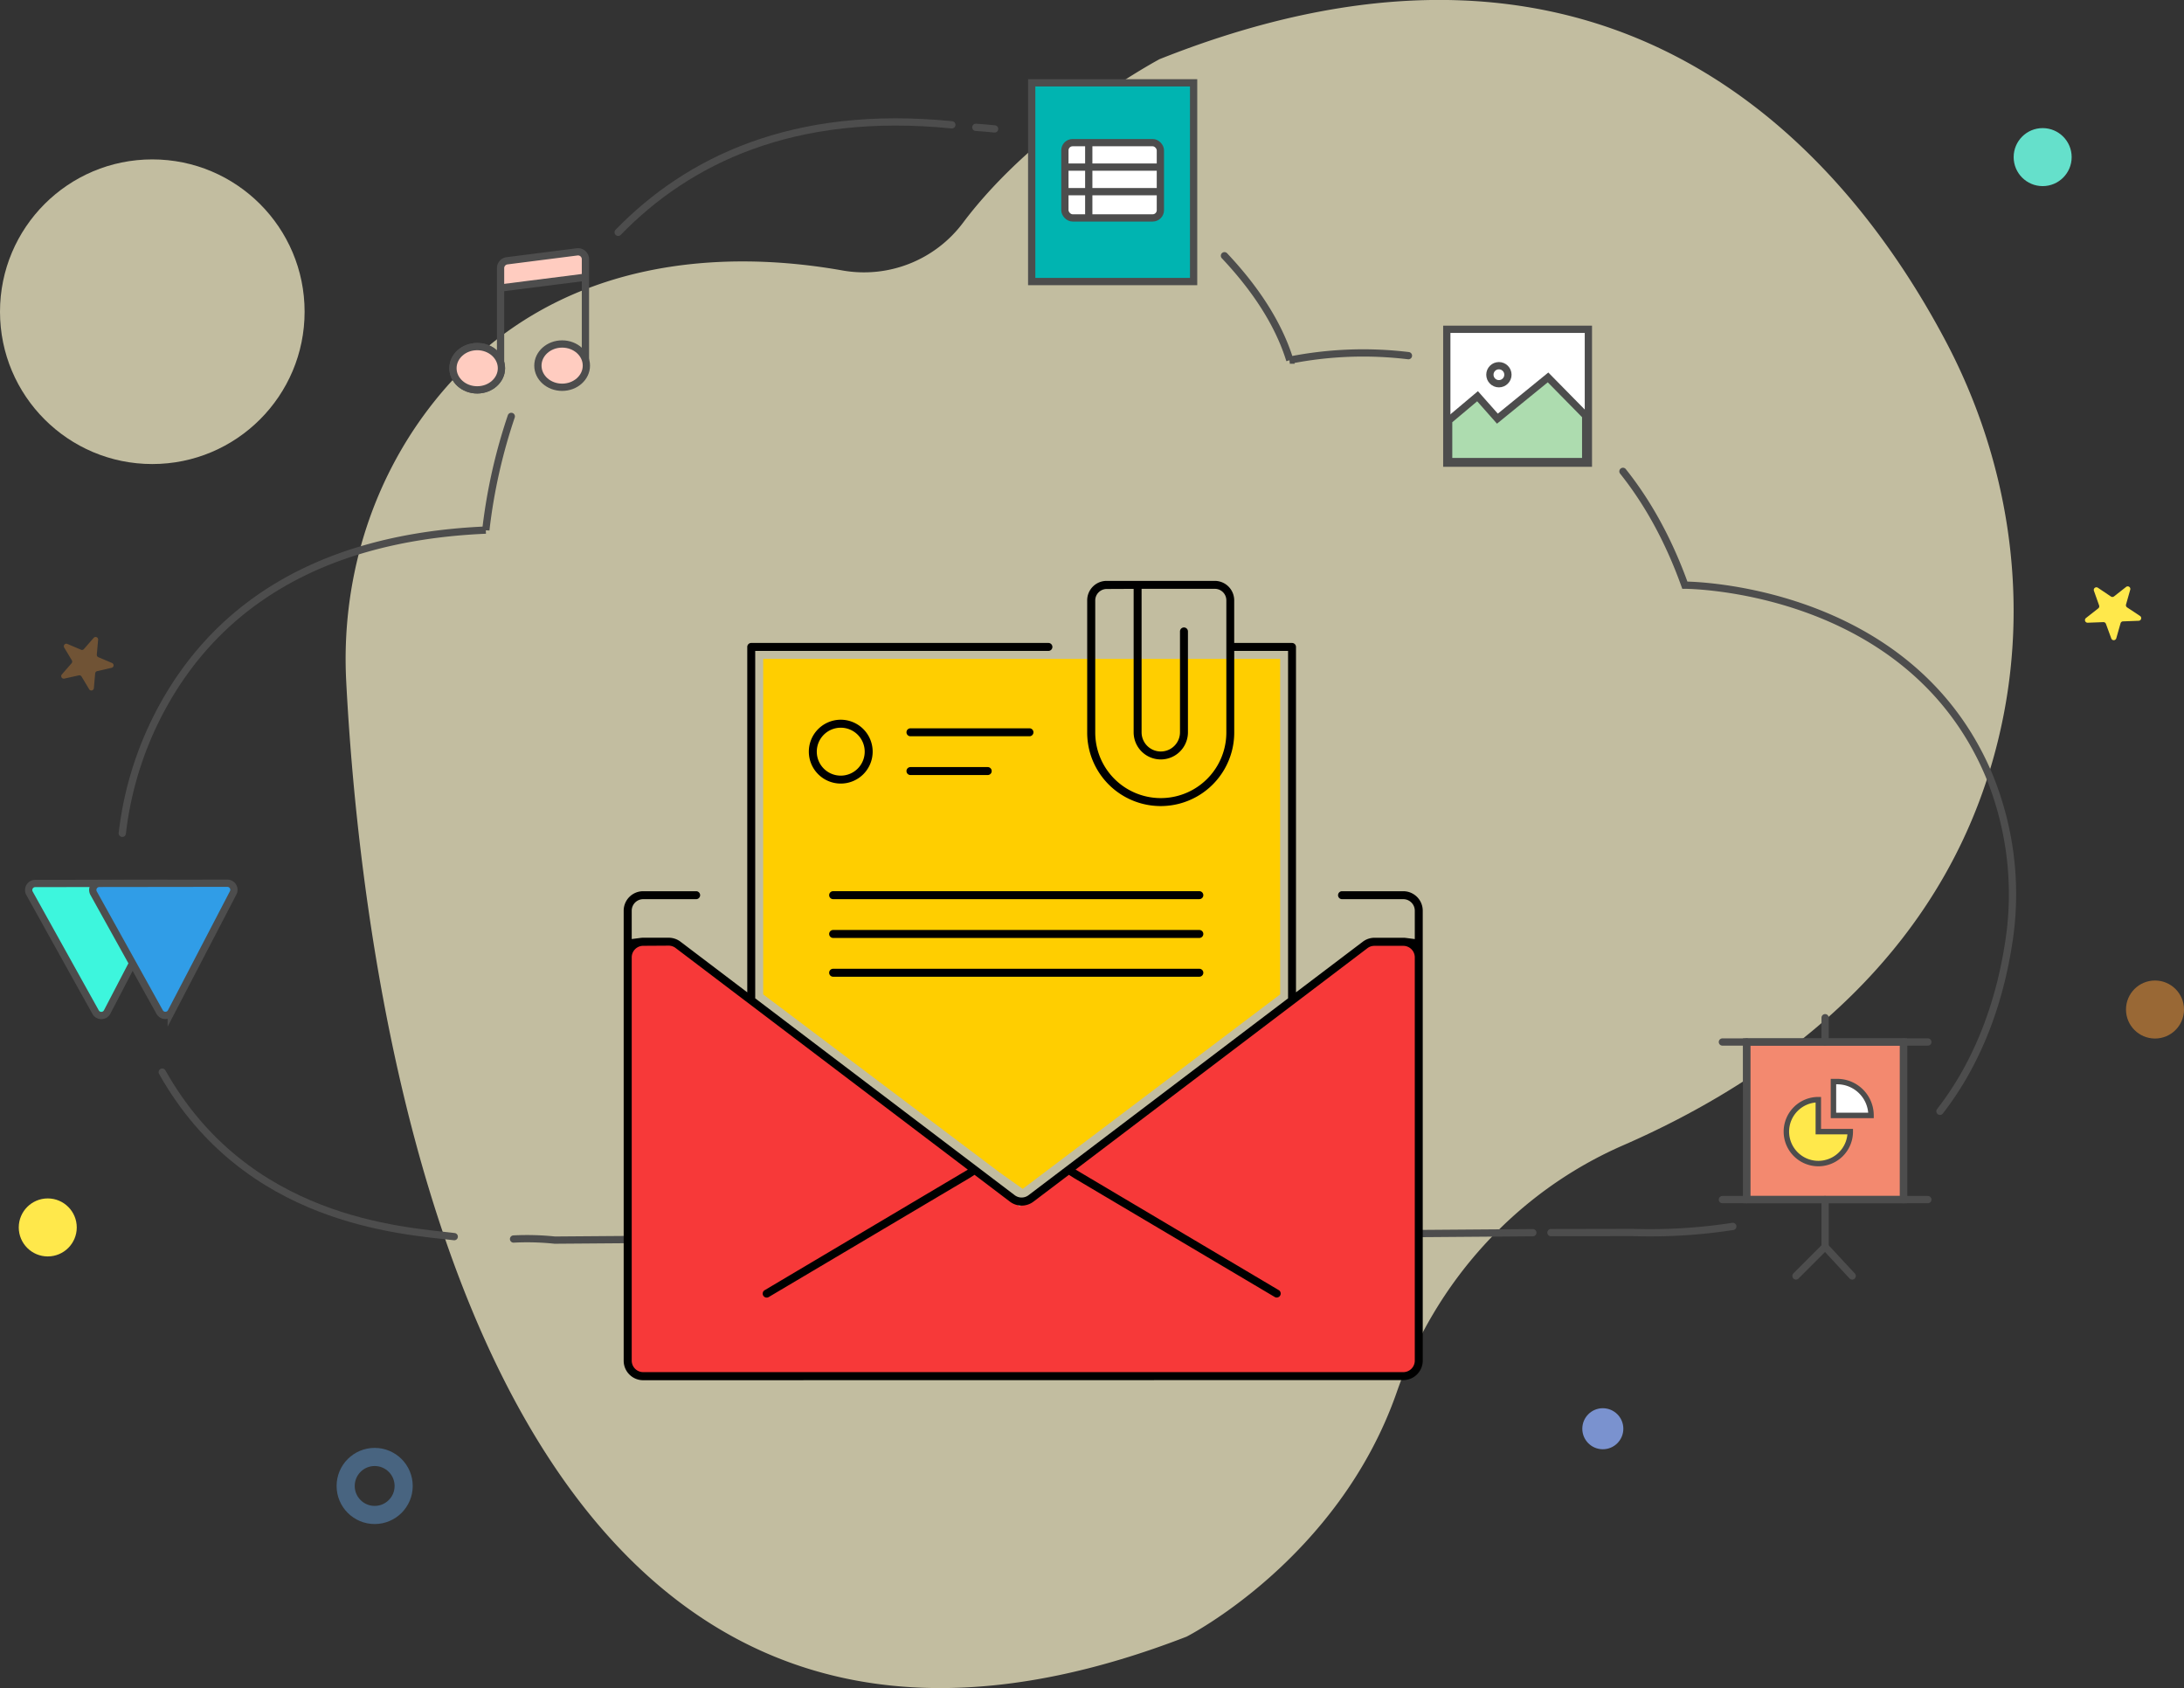 <svg id="Layer_1" data-name="Layer 1" xmlns="http://www.w3.org/2000/svg" viewBox="0 0 697.35 538.95"><rect x="0" y="0" width="697.35" height="538.95" fill="#333333" stroke="none"/><defs><style>.cls-1{fill:#fff9cf;opacity:0.7;}.cls-2,.cls-3,.cls-4{fill:none;}.cls-10,.cls-11,.cls-13,.cls-14,.cls-15,.cls-16,.cls-17,.cls-18,.cls-19,.cls-2,.cls-20,.cls-21,.cls-3{stroke:#4d4d4d;}.cls-17,.cls-19,.cls-2{stroke-linecap:round;}.cls-10,.cls-11,.cls-13,.cls-14,.cls-15,.cls-16,.cls-17,.cls-18,.cls-19,.cls-2,.cls-20,.cls-21,.cls-3,.cls-4{stroke-miterlimit:10;}.cls-10,.cls-11,.cls-13,.cls-14,.cls-15,.cls-16,.cls-17,.cls-2,.cls-20,.cls-21,.cls-3{stroke-width:2.32px;}.cls-4{stroke:#67aef4;stroke-width:5.79px;opacity:0.4;}.cls-5,.cls-9{fill:#ff9f39;}.cls-5{opacity:0.5;}.cls-18,.cls-6{fill:#ffe84b;}.cls-7{fill:#65e0cb;}.cls-17,.cls-8{fill:#7a92cf;}.cls-9{opacity:0.3;}.cls-10{fill:#3df6dd;}.cls-11{fill:#309de7;}.cls-12,.cls-13{fill:#ffccc0;}.cls-14,.cls-19{fill:#fff;}.cls-15{fill:#5dba61;fill-opacity:0.5;}.cls-16{fill:#f3896f;}.cls-18,.cls-19{stroke-width:1.74px;}.cls-20{fill:#00b4b1;}.cls-21{fill:#badffb;}.cls-22{fill:#f73939;}.cls-23{fill:#ffce00;}</style></defs><title>oa-office-featured-img</title><circle class="cls-1" cx="48.63" cy="99.52" r="48.63"/><path class="cls-1" d="M110.3-73.3c-33.75-6-93-7.3-132.15,44.14C-40.73-4.33-49.77,26.61-48.17,57.75c5,97.55,39,394,268.33,305.12,0,0,48.47-24.57,67.12-78.07,12.26-35.16,38.13-63.9,72.26-78.79,47.68-20.79,106.28-61.18,121.35-136.62C489.07,28.47,482-14,462.51-50.82c-31.37-59.26-105.15-148-251-89.93,0,0-39.29,21-62.7,52.18A39.48,39.48,0,0,1,110.3-73.3Z" transform="translate(158.71 159.65)"/><path class="cls-2" d="M330.72,233.9,18.44,236.27a85,85,0,0,0-13.17-.35" transform="translate(158.71 159.65)"/><path class="cls-2" d="M394.57,231.9a173.54,173.54,0,0,1-32.17,1.93l-25.89.05" transform="translate(158.71 159.65)"/><path class="cls-2" d="M359.5-9.16c7.65,9.59,14.44,21.52,19.76,36.33,0,0,71.31,0,97,60.43a99.73,99.73,0,0,1,6.25,54.74c-2.45,15.37-8.26,35.4-21.79,52.8" transform="translate(158.71 159.65)"/><path class="cls-2" d="M232.26-78c9.06,9.62,17.05,20.93,20.87,33.33A120.41,120.41,0,0,1,291-46.1" transform="translate(158.71 159.65)"/><path class="cls-2" d="M38.67-85.48c22.16-22.83,55.74-39.4,106.54-34.32" transform="translate(158.71 159.65)"/><path class="cls-2" d="M-119.66,106.39a110.27,110.27,0,0,1,13.07-40.8c15.61-28.25,45.67-53.52,103-56A176.07,176.07,0,0,1,4.54-26.71" transform="translate(158.71 159.65)"/><path class="cls-3" d="M-106.33,173.93" transform="translate(158.71 159.65)"/><path class="cls-2" d="M-13.67,235.16c-17-2-66.42-4.85-93.24-52.52" transform="translate(158.71 159.65)"/><circle class="cls-4" cx="119.63" cy="474.41" r="9.26"/><circle class="cls-5" cx="688.09" cy="322.3" r="9.26"/><circle class="cls-6" cx="15.25" cy="391.87" r="9.26"/><path class="cls-6" d="M521.49,28.56l-1.36,4.78a.84.84,0,0,0,.34.93L524.6,37a.84.84,0,0,1-.44,1.54l-5,.19a.84.84,0,0,0-.78.61l-1.36,4.78a.84.84,0,0,1-1.6.06l-1.71-4.66a.84.84,0,0,0-.82-.55l-5,.19a.84.84,0,0,1-.55-1.5l3.91-3.07a.84.84,0,0,0,.27-1L509.89,29a.84.84,0,0,1,1.26-1l4.13,2.77a.84.84,0,0,0,1,0l3.91-3.07A.84.84,0,0,1,521.49,28.56Z" transform="translate(158.71 159.65)"/><circle class="cls-7" cx="652.22" cy="50.16" r="9.26"/><circle class="cls-8" cx="511.78" cy="456.14" r="6.55"/><path class="cls-9" d="M-127.38,44.6l-.42,4.75a.81.81,0,0,0,.49.81l4.38,1.86a.81.81,0,0,1-.13,1.53l-4.64,1.07a.81.81,0,0,0-.62.71l-.42,4.75a.81.81,0,0,1-1.49.34l-2.45-4.08a.81.81,0,0,0-.87-.37L-138.19,57a.81.81,0,0,1-.79-1.31l3.13-3.59a.81.81,0,0,0,.08-.94l-2.45-4.08a.81.81,0,0,1,1-1.16l4.38,1.86a.81.81,0,0,0,.92-.21l3.13-3.59A.81.81,0,0,1-127.38,44.6Z" transform="translate(158.71 159.65)"/><path class="cls-3" d="M-87.94,122.33c-10.77,11.87-26.26,21.79-48.5,26.34" transform="translate(158.71 159.65)"/><path class="cls-10" d="M-147.47,122.41l40.89-.05a2.1,2.1,0,0,1,1.87,3.07l-19.78,38a2.1,2.1,0,0,1-3.7.05l-8.24-14.81-12.87-23.15A2.1,2.1,0,0,1-147.47,122.41Z" transform="translate(158.71 159.65)"/><path class="cls-11" d="M-127,122.38l39-.05h1.87a2.1,2.1,0,0,1,1.87,3.07l-19.78,38a2.1,2.1,0,0,1-3.7.05l-21.11-38A2.1,2.1,0,0,1-127,122.38Z" transform="translate(158.71 159.65)"/><path class="cls-12" d="M28.05-71.2,1.67-67.85l-.39-5.26a2.76,2.76,0,0,1,2.38-2.65L25.1-78.42A2.53,2.53,0,0,1,27.92-76Z" transform="translate(158.71 159.65)"/><path class="cls-3" d="M28.22-44.81V-76.89a2.37,2.37,0,0,0-2.67-2.35L3.19-76.39A2.37,2.37,0,0,0,1.12-74v30.2" transform="translate(158.71 159.65)"/><line class="cls-3" x1="159.83" y1="91.94" x2="186.93" y2="88.5"/><ellipse class="cls-3" cx="152.37" cy="117.56" rx="7.74" ry="6.91"/><ellipse class="cls-13" cx="152.37" cy="117.56" rx="7.74" ry="6.91"/><ellipse class="cls-13" cx="179.49" cy="116.73" rx="7.74" ry="6.91"/><path class="cls-2" d="M152.87-119q3,.2,6,.51" transform="translate(158.71 159.65)"/><polygon class="cls-14" points="507.17 147.87 461.96 147.87 461.96 105.13 484.56 105.13 507.17 105.13 507.17 147.87"/><polygon class="cls-15" points="494.29 120.49 478.12 133.66 471.78 126.5 462.55 134.27 462.55 147.37 494.75 147.37 506.31 147.37 506.31 132.71 494.29 120.49"/><circle class="cls-3" cx="478.6" cy="119.63" r="2.88"/><rect class="cls-16" x="557.71" y="332.67" width="50.09" height="50.31"/><line class="cls-17" x1="549.96" y1="332.67" x2="615.56" y2="332.67"/><line class="cls-17" x1="549.96" y1="382.98" x2="615.56" y2="382.98"/><line class="cls-17" x1="607.8" y1="382.98" x2="607.8" y2="332.67"/><line class="cls-17" x1="557.71" y1="382.98" x2="557.71" y2="332.67"/><line class="cls-17" x1="582.76" y1="324.91" x2="582.76" y2="332.67"/><polyline class="cls-2" points="582.76 382.98 582.76 398.05 573.45 407.36"/><line class="cls-17" x1="591.4" y1="407.36" x2="582.76" y2="398.05"/><path class="cls-18" d="M432.08,201.63a10.2,10.2,0,1,1-10.2-10.2v10.2Z" transform="translate(158.71 159.65)"/><path class="cls-19" d="M426.71,185.65v10.81h12a10.81,10.81,0,0,0-10.81-10.81Z" transform="translate(158.71 159.65)"/><polygon class="cls-20" points="381.12 89.89 329.42 89.89 329.42 54.96 329.42 26.44 381.12 26.44 381.12 72.2 381.12 89.89"/><rect class="cls-14" x="340.02" y="45.54" width="30.49" height="24.03" rx="2.46" ry="2.46"/><line class="cls-21" x1="340.02" y1="53.35" x2="369.77" y2="53.35"/><line class="cls-21" x1="340.53" y1="61.19" x2="370.68" y2="61.19"/><line class="cls-21" x1="347.64" y1="45.5" x2="347.64" y2="69.57"/><path class="cls-22" d="M41.95,142.4l.49,132.41a5,5,0,0,0,5,5h243a4,4,0,0,0,4-4l-.92-134.5L278,141,166.83,225.5,55.51,141Z" transform="translate(158.71 159.65)"/><polygon class="cls-23" points="408.75 210.36 243.69 210.36 243.69 317.47 319.18 374.32 326.55 379.56 408.75 317.47 408.75 210.36"/><path d="M107.31,152.18a1.27,1.27,0,0,1,0-2.54H224.24a1.27,1.27,0,0,1,0,2.54Z" transform="translate(158.71 159.65)"/><path d="M46.63,281a6.22,6.22,0,0,1-6.2-6.22V131.1a6.22,6.22,0,0,1,6.2-6.22H63.57a1.27,1.27,0,0,1,0,2.54H46.63A3.68,3.68,0,0,0,43,131.1v9.05l2.86-.37a6.3,6.3,0,0,1,.8-.05h8.21A6.23,6.23,0,0,1,58.58,141l21.31,16.16V46.89a1.27,1.27,0,0,1,1.27-1.27h94.89a1.27,1.27,0,1,1,0,2.54H82.43V159.08l82.86,62.85a3.65,3.65,0,0,0,4.41,0l82.87-62.85V48.16H235.38V74.22a23.47,23.47,0,0,1-46.95,0V32a6.21,6.21,0,0,1,6.2-6.2h34.54a6.21,6.21,0,0,1,6.2,6.2V45.62h18.46a1.27,1.27,0,0,1,1.27,1.27V157.16L276.43,141a6.23,6.23,0,0,1,3.74-1.26h9.2a6.28,6.28,0,0,1,.8.05l2.86.37V131.1a3.68,3.68,0,0,0-3.66-3.68H269.8a1.27,1.27,0,0,1,0-2.54h19.57a6.22,6.22,0,0,1,6.2,6.22V274.74a6.22,6.22,0,0,1-6.2,6.22Zm0-138.69A3.68,3.68,0,0,0,43,146V274.74a3.68,3.68,0,0,0,3.66,3.68H289.37a3.68,3.68,0,0,0,3.66-3.68V146a3.68,3.68,0,0,0-3.66-3.68h-9.2A3.67,3.67,0,0,0,278,143l-93.28,70.75,64.88,38.49a1.27,1.27,0,0,1-.65,2.36,1.25,1.25,0,0,1-.65-.18l-64.14-38-1.57-1L171.25,224a6.22,6.22,0,0,1-7.48,0l-11.31-8.58-1.56,1L86.75,254.44A1.27,1.27,0,0,1,85,254a1.27,1.27,0,0,1,.44-1.74l64.88-38.49L57,143a3.67,3.67,0,0,0-2.21-.74Zm148-113.92A3.67,3.67,0,0,0,191,32V74.22a20.93,20.93,0,0,0,41.86,0V32a3.67,3.67,0,0,0-3.66-3.66h-23.4V74.14a6.13,6.13,0,1,0,12.26,0V41.94a1.27,1.27,0,1,1,2.54,0v32.2a8.67,8.67,0,1,1-17.34,0V28.35Z" transform="translate(158.71 159.65)"/><path d="M107.31,139.8a1.27,1.27,0,1,1,0-2.54H224.24a1.27,1.27,0,1,1,0,2.54Z" transform="translate(158.71 159.65)"/><path d="M132,75.41a1.27,1.27,0,1,1,0-2.54h38a1.27,1.27,0,1,1,0,2.54Z" transform="translate(158.71 159.65)"/><path d="M109.78,90.51a10.19,10.19,0,1,1,10.15-10.19A10.18,10.18,0,0,1,109.78,90.51Zm0-17.83a7.65,7.65,0,1,0,7.61,7.65A7.64,7.64,0,0,0,109.78,72.68Z" transform="translate(158.71 159.65)"/><path d="M132,87.79a1.27,1.27,0,1,1,0-2.54h24.67a1.27,1.27,0,1,1,0,2.54Z" transform="translate(158.71 159.65)"/><path d="M107.31,127.41a1.27,1.27,0,0,1,0-2.54H224.24a1.27,1.27,0,1,1,0,2.54Z" transform="translate(158.71 159.65)"/></svg>